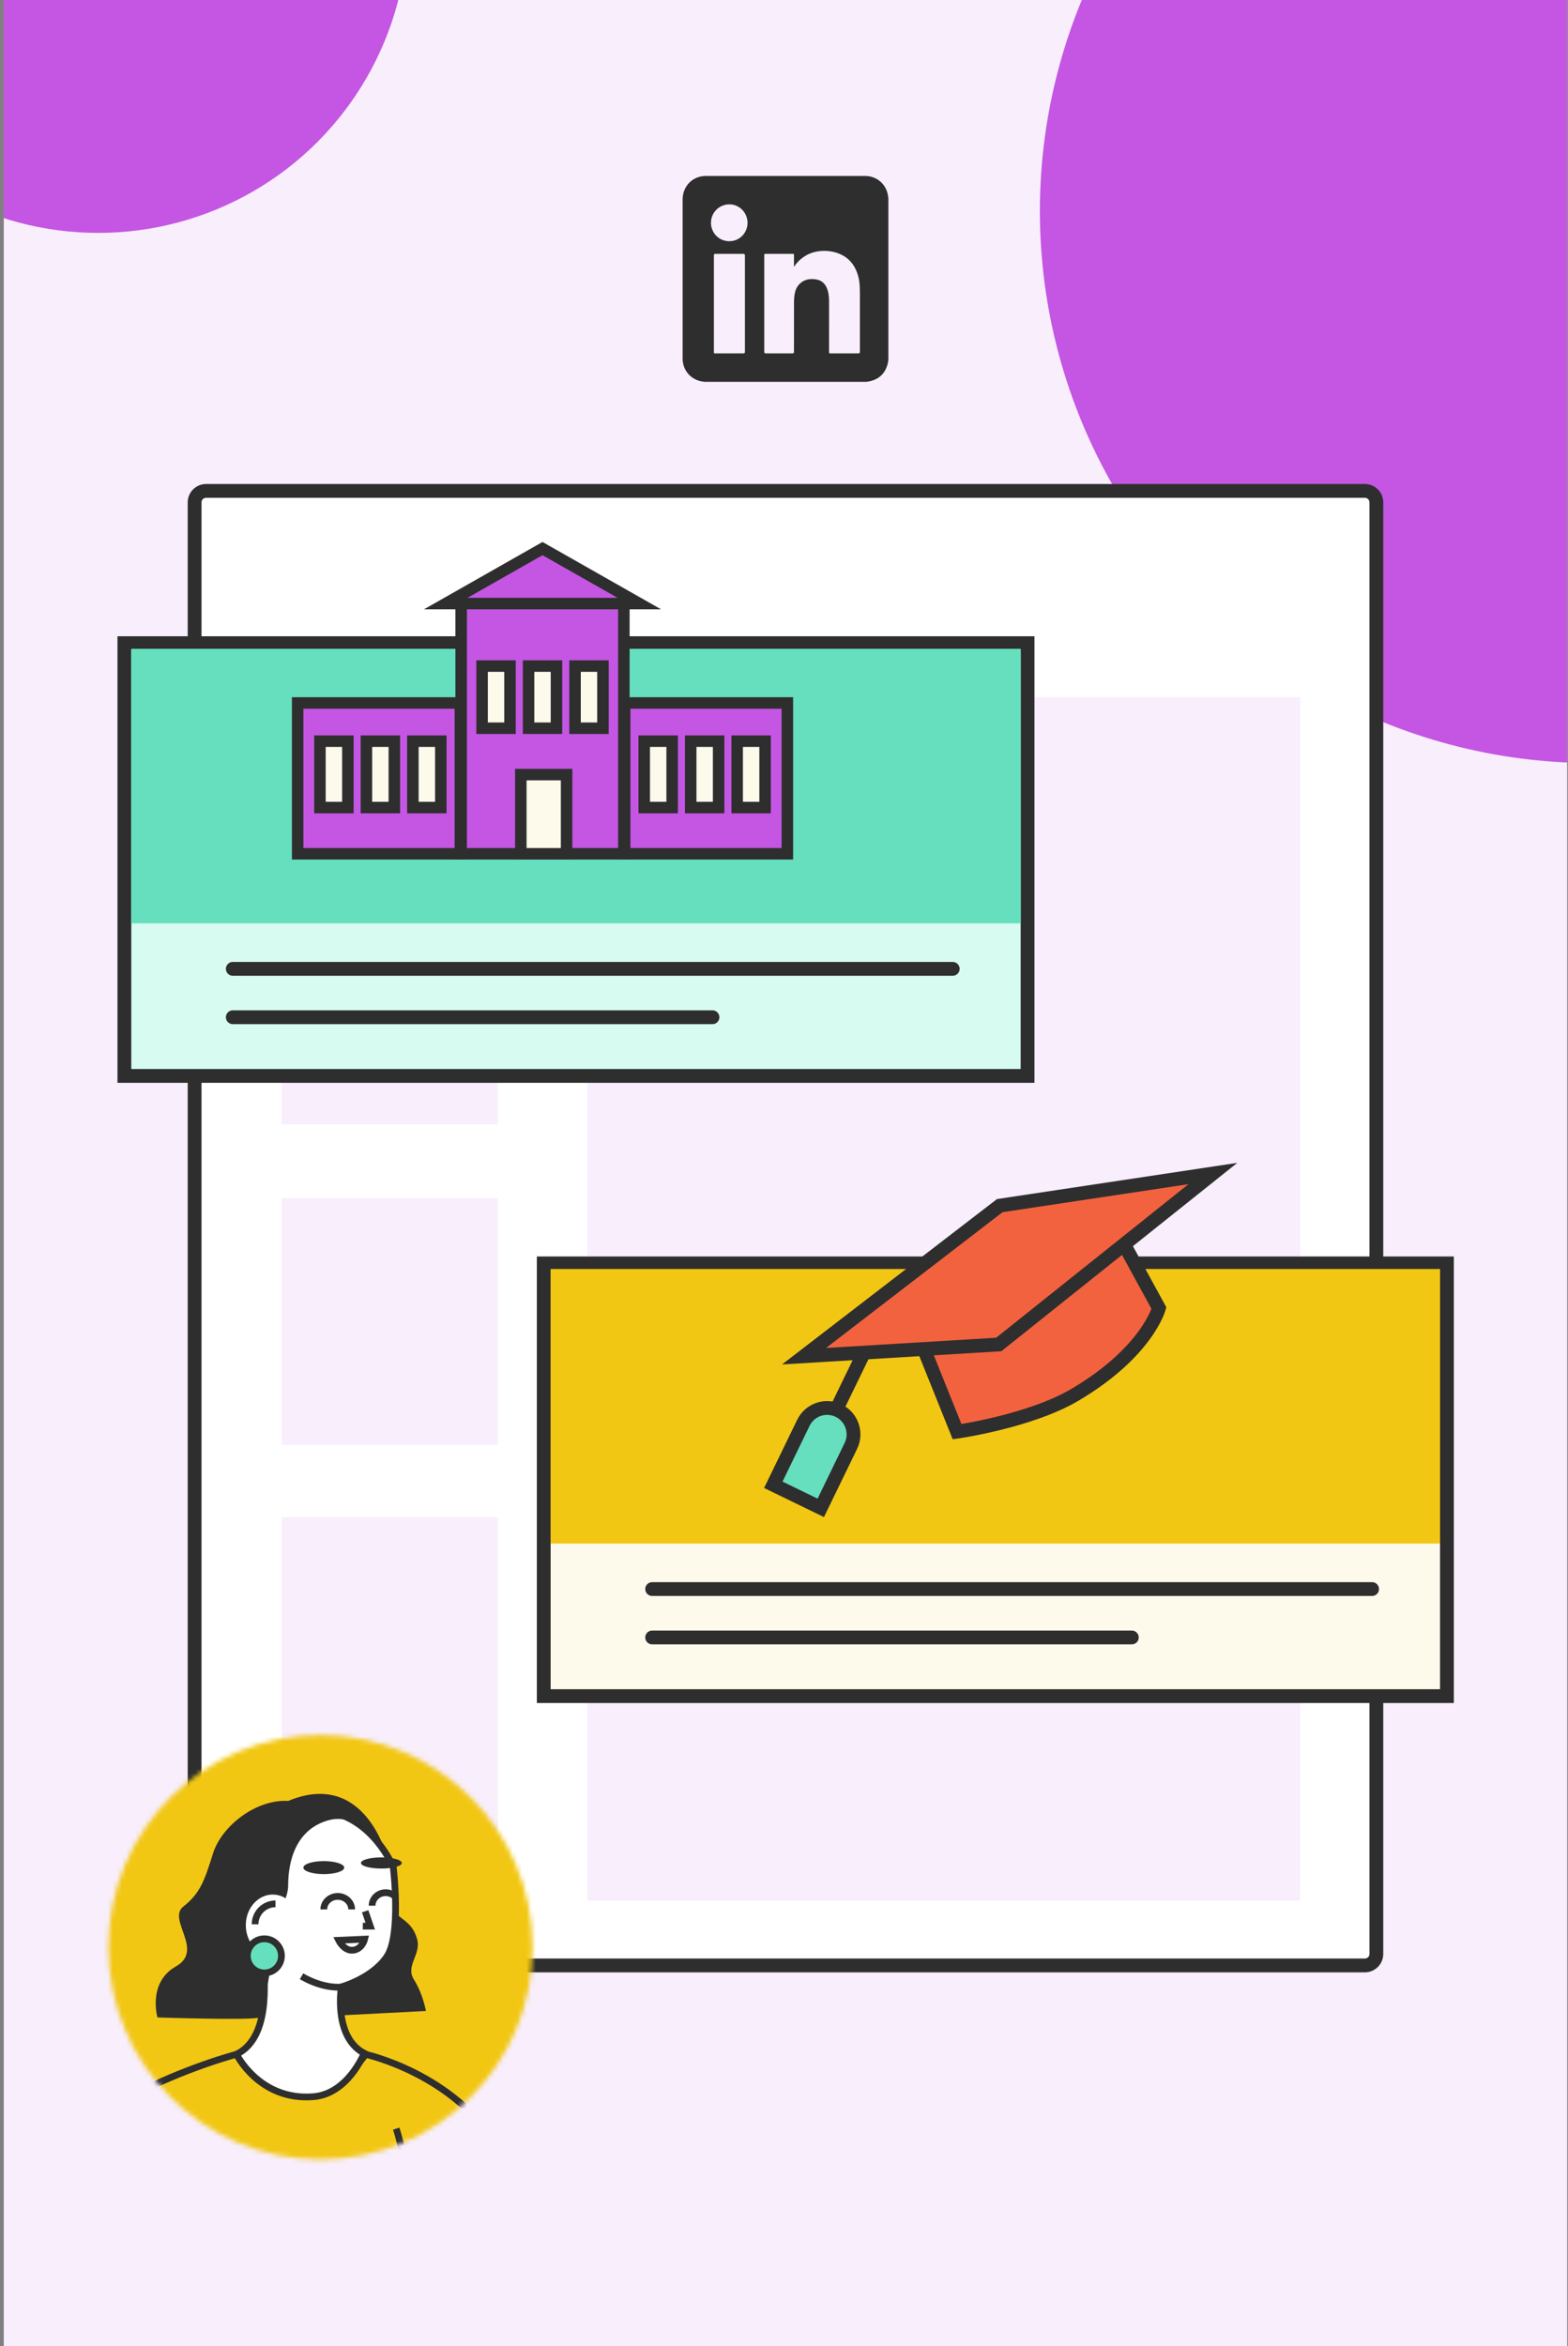 <?xml version="1.0" encoding="UTF-8"?> <svg xmlns="http://www.w3.org/2000/svg" width="341" height="510" viewBox="0 0 341 510" fill="none"><rect x="0" y="0" width="341" height="510" fill="#808080" stroke="none"/><g clip-path="url(#clip0_1184_175)"><rect width="340" height="510" transform="translate(0.823)" fill="#F8EEFC"></rect><circle cx="346.147" cy="45.88" r="120" fill="#C456E3"></circle><circle cx="21.361" cy="-16.745" r="67.375" fill="#C456E3"></circle><path d="M44.823 106.717H296.823C298.204 106.717 299.323 107.837 299.323 109.217V424.769C299.323 426.15 298.204 427.269 296.823 427.269H44.823C43.443 427.269 42.324 426.15 42.323 424.769V109.217C42.323 107.837 43.443 106.717 44.823 106.717Z" fill="white" stroke="#2E2E2E" stroke-width="3"></path><rect x="61.27" y="260.459" width="46.973" height="53.631" fill="#F8EEFC"></rect><rect x="61.27" y="204.377" width="46.973" height="40.036" fill="#F8EEFC"></rect><rect x="127.75" y="151.57" width="155.009" height="155.258" fill="#F8EEFC"></rect><rect x="61.27" y="329.802" width="46.973" height="83.378" fill="#F8EEFC"></rect><rect x="127.75" y="329.802" width="155.009" height="83.378" fill="#F8EEFC"></rect><rect x="118.25" y="274.649" width="196.42" height="94.075" fill="#FDFAEC" stroke="#2E2E2E" stroke-width="3"></rect><rect x="119.75" y="275.87" width="193.419" height="59.681" fill="#F2C713"></rect><path d="M298.399 345.448H141.826" stroke="#2E2E2E" stroke-width="3" stroke-linecap="round"></path><path d="M246.147 355.968H141.826" stroke="#2E2E2E" stroke-width="3" stroke-linecap="round"></path><rect x="27.049" y="139.819" width="196.42" height="94.075" fill="#D7FAF1" stroke="#2E2E2E" stroke-width="3"></rect><rect x="28.549" y="141.04" width="193.419" height="59.681" fill="#65DFBE"></rect><path d="M207.197 210.618H50.625" stroke="#2E2E2E" stroke-width="3" stroke-linecap="round"></path><path d="M154.946 221.138H50.625" stroke="#2E2E2E" stroke-width="3" stroke-linecap="round"></path><path d="M188.389 83.007H153.239C152.982 82.968 152.723 82.941 152.47 82.889C150.081 82.395 148.451 80.393 148.451 77.938C148.448 66.395 148.448 54.853 148.454 43.31C148.454 42.949 148.489 42.581 148.568 42.229C149.103 39.824 151.068 38.254 153.526 38.254C165.053 38.254 176.579 38.254 188.106 38.256C188.36 38.256 188.617 38.267 188.868 38.303C190.973 38.601 192.6 40.111 193.054 42.188C193.119 42.485 193.151 42.788 193.198 43.088V78.154C193.159 78.425 193.14 78.702 193.078 78.968C192.591 81.043 191.323 82.358 189.241 82.863C188.962 82.931 188.673 82.96 188.389 83.007L188.389 83.007ZM172.668 58.01C172.668 57.129 172.668 56.313 172.668 55.497C172.668 55.192 172.667 55.191 172.369 55.191C170.417 55.19 168.465 55.19 166.512 55.191C166.207 55.191 166.206 55.192 166.206 55.488C166.206 62.497 166.206 69.506 166.206 76.515C166.206 76.716 166.31 76.817 166.52 76.817C168.465 76.817 170.41 76.817 172.355 76.817C172.563 76.817 172.668 76.715 172.668 76.512C172.668 72.847 172.663 69.182 172.674 65.517C172.676 65.004 172.723 64.486 172.807 63.979C172.947 63.132 173.263 62.349 173.883 61.731C174.912 60.705 176.192 60.523 177.546 60.754C178.845 60.975 179.587 61.845 179.98 63.055C180.253 63.896 180.298 64.765 180.298 65.641C180.295 69.262 180.297 72.883 180.297 76.504C180.297 76.816 180.298 76.817 180.61 76.817C182.635 76.817 184.66 76.817 186.685 76.817C186.9 76.817 187.008 76.712 187.008 76.502C187.008 72.262 187.01 68.021 187.007 63.781C187.006 63.228 186.989 62.675 186.964 62.122C186.922 61.188 186.746 60.276 186.438 59.393C185.766 57.469 184.55 56.027 182.655 55.217C181.213 54.601 179.703 54.432 178.148 54.606C176.66 54.774 175.346 55.345 174.194 56.295C173.612 56.775 173.118 57.335 172.668 58.01ZM162 66.023C162 62.519 162 59.015 162 55.511C162 55.298 161.89 55.191 161.671 55.191C159.639 55.191 157.607 55.191 155.574 55.191C155.524 55.191 155.461 55.174 155.424 55.196C155.36 55.234 155.288 55.289 155.264 55.353C155.236 55.431 155.254 55.526 155.254 55.613C155.254 59.584 155.254 63.554 155.254 67.524C155.254 70.518 155.254 73.513 155.254 76.507C155.254 76.817 155.255 76.817 155.566 76.817C157.606 76.817 159.645 76.817 161.685 76.817C161.894 76.817 162 76.716 162 76.514C162 73.017 162 69.521 162 66.024V66.023ZM154.62 48.416C154.6 50.535 156.277 52.439 158.591 52.438C160.974 52.436 162.575 50.483 162.571 48.446C162.566 46.224 160.808 44.428 158.622 44.425C156.405 44.422 154.622 46.201 154.62 48.416Z" fill="#2E2E2E"></path><mask id="mask0_1184_175" style="mask-type:alpha" maskUnits="userSpaceOnUse" x="23" y="377" width="93" height="93"><circle cx="69.706" cy="423.323" r="46.122" fill="#D9D9D9"></circle></mask><g mask="url(#mask0_1184_175)"><circle cx="69.554" cy="423.746" r="77.269" fill="#F2C713"></circle><path fill-rule="evenodd" clip-rule="evenodd" d="M152.208 434.477C154.312 432.476 150.798 428.688 148.013 431.593C145.227 434.498 135.962 445.354 135.962 445.354C135.962 445.354 138.203 440.742 138.11 438.324C138.017 435.907 135.818 435.187 134.368 438.124C132.263 442.386 131.436 444.91 129.495 448.412C127.555 451.914 112.29 480.351 102.428 487.146" fill="white"></path><path d="M152.208 434.477C154.312 432.476 150.798 428.688 148.013 431.593C145.227 434.498 135.962 445.354 135.962 445.354C135.962 445.354 138.203 440.742 138.11 438.324C138.017 435.907 135.818 435.187 134.368 438.124C132.263 442.386 131.436 444.91 129.495 448.412C127.555 451.914 112.29 480.351 102.428 487.146" stroke="#2E2E2E" stroke-width="1.466"></path><path fill-rule="evenodd" clip-rule="evenodd" d="M74.38 438.112L92.633 437.171C92.633 437.171 91.962 433.406 90.027 430.354C88.092 427.302 91.669 424.898 90.706 421.514C89.743 418.131 87.643 417.494 86.224 416.032C85.518 415.305 76.646 417.415 72.945 425.179C71.446 428.324 74.38 438.112 74.38 438.112Z" fill="#2E2E2E"></path><path d="M89.763 487.163C90.53 484.99 108.386 466.876 108.386 466.876C98.734 450.756 79.496 446.594 79.496 446.594C79.496 446.594 68.237 464.315 51.419 446.594C51.419 446.594 40.272 449.475 28.125 455.883" stroke="#2E2E2E" stroke-width="1.466"></path><path d="M86.171 462.749C86.171 462.749 93.845 485.771 86.171 508.187" stroke="#2E2E2E" stroke-width="1.466"></path><path fill-rule="evenodd" clip-rule="evenodd" d="M79.187 446.353C72.433 442.798 74.232 431.932 74.232 431.932C74.232 431.932 81.001 430.065 84.156 425.315C87.312 420.565 85.525 405.9 85.525 405.9C85.525 405.9 81.001 394.929 70.739 393.727C60.477 392.524 58.211 424.902 58.211 424.902C58.211 424.902 56.974 424.793 56.988 424.902C58.221 434.462 57.567 443.576 51.436 446.581C51.436 446.581 56.409 456.74 68.139 455.804C75.719 455.2 79.187 446.353 79.187 446.353Z" fill="white" stroke="#2E2E2E" stroke-width="1.466"></path><path fill-rule="evenodd" clip-rule="evenodd" d="M84.151 403.643C84.151 403.643 79.059 393.384 71.165 395.782C63.271 398.181 62.673 406.644 62.673 409.802C62.673 412.961 60.129 416.57 60.129 416.57C60.129 416.57 57.916 437.887 56.414 438.575C54.912 439.264 34.249 438.575 34.249 438.575C34.249 438.575 32.025 430.996 38.267 427.475C44.509 423.954 36.279 417.298 39.881 414.459C43.483 411.62 44.443 408.947 46.322 402.933C48.201 396.919 55.708 391.104 62.673 391.507C79.395 384.538 84.151 403.643 84.151 403.643Z" fill="#2E2E2E"></path><ellipse cx="5.856" cy="6.664" rx="5.856" ry="6.664" transform="matrix(-1 0 0 1 65.168 411.859)" fill="white"></ellipse><path d="M79.414 415.494L80.517 418.725H78.901" stroke="#2E2E2E" stroke-width="1.466"></path><path fill-rule="evenodd" clip-rule="evenodd" d="M79.305 421.552L73.65 421.801C73.65 421.801 74.842 424.207 76.827 423.951C78.811 423.694 79.305 421.552 79.305 421.552Z" stroke="#2E2E2E" stroke-width="1.466"></path><path d="M70.42 415.09C70.42 413.528 71.776 412.262 73.449 412.262C75.122 412.262 76.478 413.528 76.478 415.09" stroke="#2E2E2E" stroke-width="1.466"></path><path d="M80.92 414.282C80.92 412.72 82.242 411.455 83.871 411.455C84.801 411.455 85.63 411.866 86.171 412.51" stroke="#2E2E2E" stroke-width="1.466"></path><ellipse cx="4.443" cy="1.414" rx="4.443" ry="1.414" transform="matrix(-1 0 0 1 74.861 404.589)" fill="#2E2E2E"></ellipse><ellipse cx="4.443" cy="1.212" rx="4.443" ry="1.212" transform="matrix(-1 0 0 1 87.383 403.781)" fill="#2E2E2E"></ellipse><path fill-rule="evenodd" clip-rule="evenodd" d="M114.295 473.945L108.385 466.788L89.753 484.32L89.561 484.906C89.561 484.906 99.615 511.713 117.198 499.501C134.781 487.289 135.908 470.256 143.001 461.41C148.808 454.169 156.789 443.448 157.168 442.917C158.705 440.764 156.582 437.671 153.669 440.298C151.768 442.012 148.392 445.471 148.392 445.471" fill="white"></path><path d="M114.295 473.945L108.385 466.788L89.753 484.32L89.561 484.906C89.561 484.906 99.615 511.713 117.198 499.501C134.781 487.289 135.908 470.256 143.001 461.41C148.808 454.169 156.789 443.448 157.168 442.917C158.705 440.764 156.582 437.671 153.669 440.298C151.768 442.012 148.392 445.471 148.392 445.471" stroke="#2E2E2E" stroke-width="1.466"></path><circle cx="4.443" cy="4.443" r="3.71" transform="matrix(-1 0 0 1 61.938 420.744)" fill="#65DFBE" stroke="#2E2E2E" stroke-width="1.466"></circle><path d="M55.474 418.321C55.474 415.867 57.463 413.878 59.917 413.878" stroke="#2E2E2E" stroke-width="1.466"></path><path d="M74.459 431.954C74.459 431.954 70.607 432.544 65.573 429.63" stroke="#2E2E2E" stroke-width="1.466"></path></g><path fill-rule="evenodd" clip-rule="evenodd" d="M208.14 311.231C208.14 311.231 224.015 308.988 233.812 303.194C249.485 293.924 252.036 284.373 252.036 284.373L243.991 269.657L200.332 291.799L208.14 311.231Z" fill="#F3623F" stroke="#2E2E2E" stroke-width="3"></path><path fill-rule="evenodd" clip-rule="evenodd" d="M217.422 262.094L263.771 255.111L217.2 292.28L174.861 294.829L217.422 262.094Z" fill="#F3623F" stroke="#2E2E2E" stroke-width="3"></path><path d="M182.384 306.66C179.533 305.275 176.098 306.463 174.712 309.315L168.172 322.78L178.5 327.795L185.04 314.332C186.426 311.48 185.237 308.045 182.384 306.66Z" fill="#65DFBE" stroke="#2E2E2E" stroke-width="3"></path><path d="M187.992 293.852L181.863 306.47" stroke="#2E2E2E" stroke-width="3"></path><rect x="64.734" y="152.82" width="35.382" height="32.787" fill="#C456E3" stroke="#2E2E2E" stroke-width="2.5"></rect><rect x="69.58" y="161.123" width="6.071" height="14.431" fill="#FDFAEC" stroke="#2E2E2E" stroke-width="2.5"></rect><rect x="79.688" y="161.123" width="6.071" height="14.431" fill="#FDFAEC" stroke="#2E2E2E" stroke-width="2.5"></rect><rect x="89.794" y="161.123" width="6.071" height="14.431" fill="#FDFAEC" stroke="#2E2E2E" stroke-width="2.5"></rect><rect x="135.853" y="152.82" width="35.382" height="32.787" fill="#C456E3" stroke="#2E2E2E" stroke-width="2.5"></rect><rect x="140.104" y="161.123" width="6.071" height="14.431" fill="#FDFAEC" stroke="#2E2E2E" stroke-width="2.5"></rect><rect x="150.211" y="161.123" width="6.071" height="14.431" fill="#FDFAEC" stroke="#2E2E2E" stroke-width="2.5"></rect><rect x="160.316" y="161.123" width="6.071" height="14.431" fill="#FDFAEC" stroke="#2E2E2E" stroke-width="2.5"></rect><rect x="100.292" y="130.161" width="35.381" height="55.446" fill="#C456E3" stroke="#2E2E2E" stroke-width="2.5"></rect><rect x="104.842" y="144.799" width="6.071" height="13.51" fill="#FDFAEC" stroke="#2E2E2E" stroke-width="2.5"></rect><rect x="114.949" y="144.799" width="6.071" height="13.51" fill="#FDFAEC" stroke="#2E2E2E" stroke-width="2.5"></rect><rect x="125.056" y="144.799" width="6.071" height="13.51" fill="#FDFAEC" stroke="#2E2E2E" stroke-width="2.5"></rect><rect x="113.266" y="168.388" width="9.954" height="17.219" fill="#FDFAEC" stroke="#2E2E2E" stroke-width="2.5"></rect><path d="M139.034 131.213L96.933 131.213L117.983 119.257L139.034 131.213Z" fill="#C456E3" stroke="#2E2E2E" stroke-width="2.5"></path></g><defs><clipPath id="clip0_1184_175"><rect width="340" height="510" fill="white" transform="translate(0.823)"></rect></clipPath></defs></svg> 